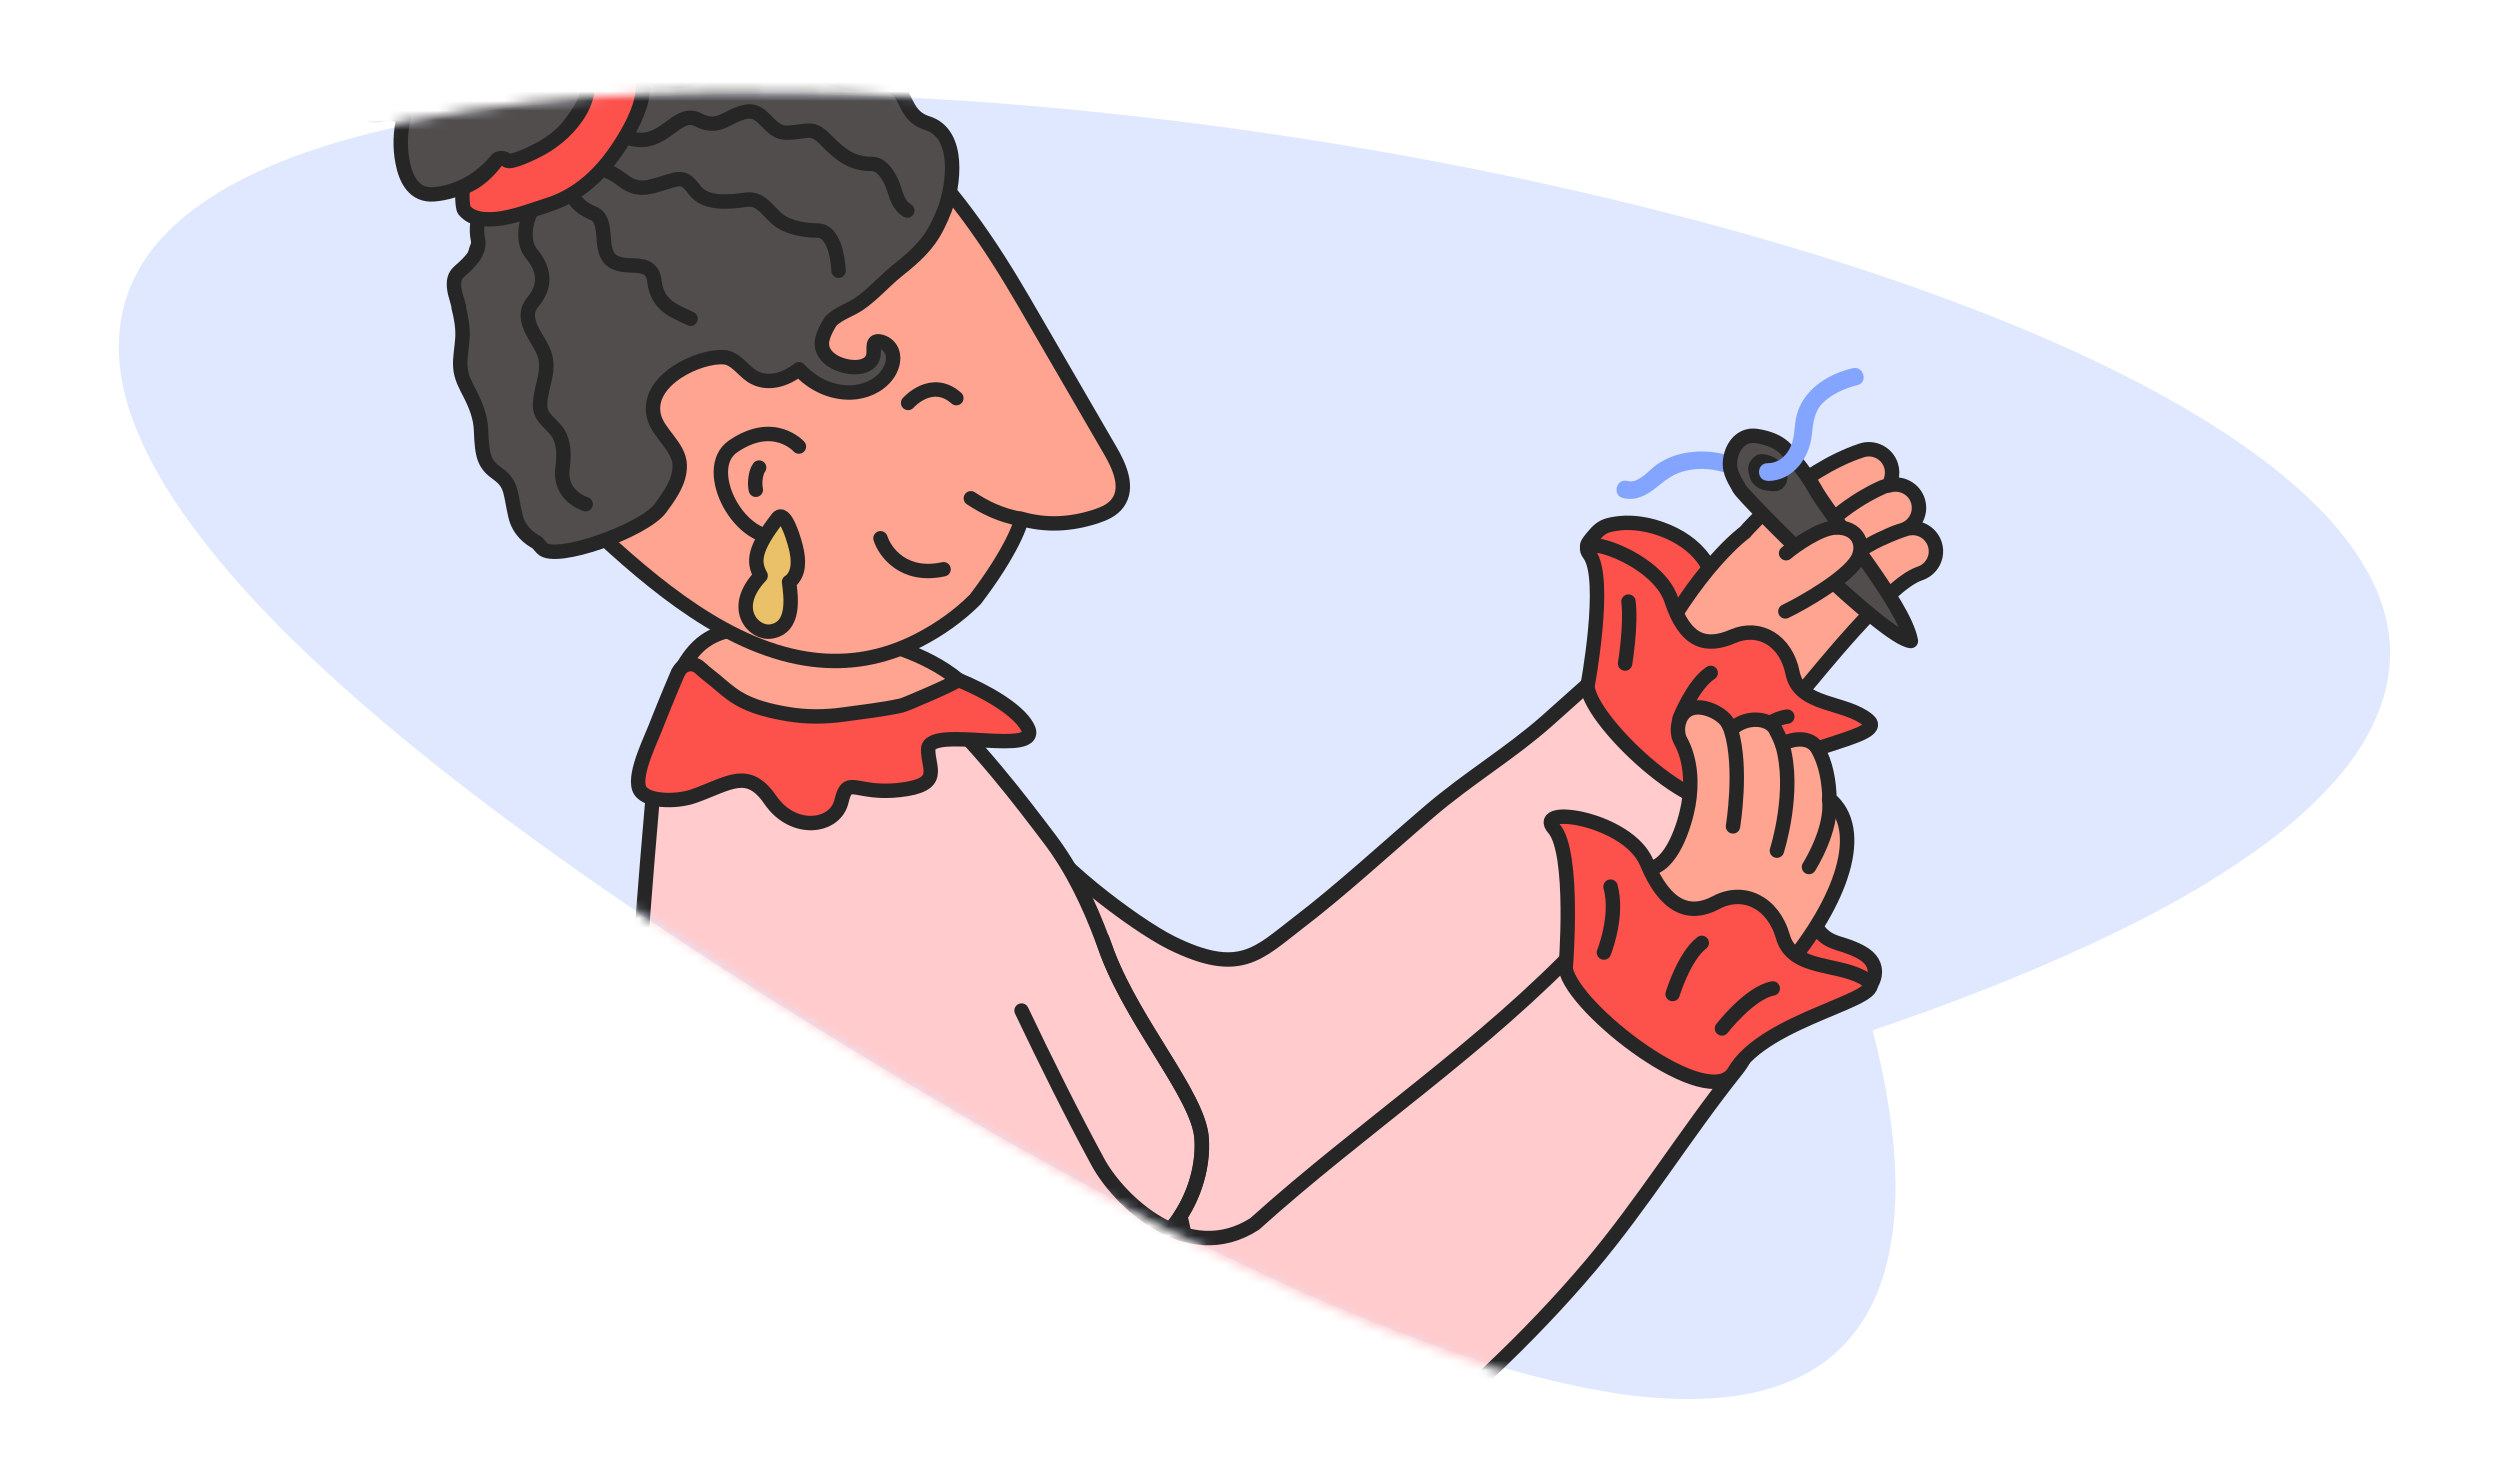 <?xml version="1.0" encoding="UTF-8"?> <svg xmlns="http://www.w3.org/2000/svg" width="260" height="154" viewBox="0 0 260 154" fill="none"><mask id="mask0_5540_7143" style="mask-type:alpha" maskUnits="userSpaceOnUse" x="0" y="0" width="260" height="154"><rect x="0.57" y="0.611" width="259.062" height="153.121" rx="16" fill="white"></rect></mask><g mask="url(#mask0_5540_7143)"><path d="M194.761 107.149C195.001 107.068 195.251 106.983 195.491 106.902C202.214 104.592 209.669 101.8 217.604 98.116C221.559 96.259 225.659 94.207 229.719 91.698C233.774 89.198 237.897 86.351 241.499 82.639C243.321 80.817 244.986 78.737 246.266 76.381C247.557 74.04 248.444 71.385 248.55 68.601C248.676 65.816 248.002 62.977 246.718 60.415C245.452 57.834 243.662 55.487 241.633 53.334C237.523 49.061 232.472 45.518 227.05 42.36C221.617 39.206 215.759 36.431 209.621 33.897C197.325 28.846 183.915 24.706 169.664 21.212C155.408 17.726 140.288 14.894 124.407 12.852C108.529 10.841 91.868 9.533 74.577 9.802C65.939 9.959 57.125 10.513 48.272 11.892C43.847 12.588 39.416 13.507 35.043 14.807C30.678 16.092 26.348 17.783 22.387 20.227C20.426 21.467 18.557 22.905 16.947 24.623C15.341 26.334 14.045 28.378 13.256 30.626C11.662 35.151 12.333 40.218 14.184 44.608C15.968 49.078 18.681 53.125 21.687 56.928C24.715 60.723 28.062 64.296 31.621 67.689C38.747 74.48 46.544 80.739 54.708 86.696C62.865 92.669 71.386 98.366 80.161 103.913C97.73 114.932 116.155 125.739 136.073 134.656C146.061 138.982 156.45 142.993 167.523 144.819C170.282 145.264 173.09 145.534 175.92 145.492C178.735 145.48 181.598 145.18 184.333 144.312C187.053 143.457 189.683 142.054 191.686 139.942C193.713 137.861 195.109 135.23 195.939 132.462C197.57 126.882 197.318 120.969 196.45 115.282C196.028 112.549 195.45 109.843 194.758 107.157L194.761 107.149Z" fill="#DFE8FF"></path><mask id="mask1_5540_7143" style="mask-type:alpha" maskUnits="userSpaceOnUse" x="12" y="9" width="237" height="137"><path d="M194.456 107.56C194.695 107.48 194.947 107.397 195.186 107.317C201.921 105.042 209.391 102.289 217.345 98.646C221.31 96.81 225.42 94.779 229.493 92.292C233.562 89.813 237.7 86.987 241.321 83.294C243.152 81.482 244.828 79.411 246.12 77.061C247.424 74.728 248.324 72.077 248.445 69.293C248.585 66.509 247.927 63.667 246.655 61.098C245.403 58.51 243.625 56.154 241.608 53.991C237.52 49.696 232.488 46.126 227.082 42.941C221.666 39.759 215.822 36.953 209.697 34.386C197.429 29.272 184.04 25.062 169.807 21.493C155.57 17.933 140.465 15.022 124.595 12.897C108.728 10.803 92.073 9.408 74.781 9.586C66.143 9.699 57.326 10.206 48.465 11.539C44.037 12.211 39.601 13.108 35.222 14.385C30.85 15.647 26.512 17.316 22.538 19.738C20.57 20.968 18.693 22.396 17.075 24.106C15.46 25.809 14.153 27.846 13.352 30.089C11.735 34.606 12.379 39.677 14.208 44.076C15.968 48.555 18.66 52.617 21.646 56.435C24.654 60.246 27.982 63.836 31.523 67.248C38.614 74.076 46.378 80.376 54.511 86.376C62.637 92.391 71.128 98.132 79.874 103.726C97.385 114.836 115.753 125.739 135.625 134.76C145.589 139.138 155.958 143.204 167.02 145.087C169.778 145.547 172.584 145.831 175.414 145.804C178.229 145.807 181.094 145.521 183.833 144.668C186.557 143.827 189.195 142.438 191.209 140.336C193.247 138.266 194.657 135.643 195.501 132.878C197.161 127.308 196.94 121.393 196.101 115.701C195.694 112.966 195.13 110.257 194.452 107.567L194.456 107.56Z" fill="#FFF1D5"></path></mask><g mask="url(#mask1_5540_7143)"><path d="M182.055 48.334C180.035 47.167 177.663 46.705 175.351 47.094C174.28 47.276 173.209 47.69 172.321 48.31C171.481 48.893 170.41 50.327 169.254 50.023C168.098 49.719 167.636 51.482 168.768 51.786C170.057 52.126 171.189 51.555 172.175 50.765C173.051 50.06 173.842 49.391 174.937 49.063C177.005 48.443 179.281 48.844 181.13 49.902C182.153 50.485 183.065 48.917 182.055 48.322L182.055 48.334Z" fill="#83A5FF"></path><path d="M165.094 56.866C164.875 56.684 165.63 55.87 165.727 55.748C166.153 55.225 166.579 54.824 167.248 54.63C167.832 54.472 168.453 54.399 169.049 54.375C170.363 54.35 171.677 54.606 172.906 55.068C174.561 55.675 176.167 56.696 177.202 58.167C178.917 60.598 178.796 62.628 180.268 65.132C181.753 67.66 182.969 68.146 177.214 67.307C171.47 66.456 167.723 58.92 165.094 56.879L165.094 56.866Z" fill="#FD524C" stroke="#262626" stroke-width="1.5" stroke-linecap="round" stroke-linejoin="round"></path><path d="M86.027 70.857C91.588 68.001 102.588 80.216 107.053 85.346C108.745 89.186 117.968 96.127 121.789 98.035C128.919 101.56 130.83 99.19 135.003 95.981C139.335 92.687 144.336 88.093 148.583 84.458C152.72 80.909 156.943 78.442 160.849 75.002C164.961 71.356 165.923 70.456 165.923 70.456C169.634 66.895 170.437 71.635 174.221 75.184C178.115 78.867 183.408 80.228 179.721 84.118C171.642 92.663 153.389 109.157 148.766 113.046C146.454 115.003 134.833 127.182 131.414 129.029C127.447 131.169 123.079 132.238 118.576 131.679C114.488 131.156 111.482 123.9 108.282 121.384C104.839 118.674 102.527 115.076 100.093 111.49C97.659 107.905 95.275 104.173 93.291 100.247C90.602 94.826 77.46 81.274 77.266 73.762" fill="#FFCBCD"></path><path d="M86.027 70.857C91.588 68.001 102.588 80.216 107.053 85.346C108.745 89.186 117.968 96.127 121.789 98.035C128.919 101.56 130.83 99.19 135.003 95.981C139.335 92.687 144.336 88.093 148.583 84.458C152.72 80.909 156.943 78.442 160.849 75.002C164.961 71.356 165.923 70.456 165.923 70.456C169.634 66.895 170.437 71.635 174.221 75.184C178.115 78.867 183.408 80.228 179.721 84.118C171.642 92.663 153.389 109.157 148.766 113.046C146.454 115.003 134.833 127.182 131.414 129.029C127.447 131.169 123.079 132.238 118.576 131.679C114.488 131.156 111.482 123.9 108.282 121.384C104.839 118.674 102.527 115.076 100.093 111.49C97.659 107.905 95.275 104.173 93.291 100.247C90.602 94.826 77.46 81.274 77.266 73.762" stroke="#262626" stroke-width="1.5" stroke-linecap="round" stroke-linejoin="round"></path><path d="M68.187 79.62C68.187 79.62 65.851 103.553 63.563 146.41C61.276 189.292 60.898 196.037 60.898 196.037C60.898 196.037 121.654 193.716 136.365 193.558C135.477 189.121 130.099 161.579 125.171 137.695C124.392 133.951 123.601 130.22 122.761 126.476C124.27 124.167 125.171 121.225 124.976 118.406C124.696 114.042 118.077 106.701 115.193 99.177C115.095 98.934 114.998 98.666 114.925 98.436C114.84 98.217 114.767 98.01 114.669 97.791C113.27 94.048 111.567 90.438 109.169 87.265C103.158 79.328 90.637 62.749 78.615 65.034C72.908 66.116 70 72.035 68.686 77.165C68.491 77.943 68.272 78.781 68.175 79.608L68.175 79.632L68.187 79.62Z" fill="#FFCBCD" stroke="#262626" stroke-width="1.5" stroke-linecap="round" stroke-linejoin="round"></path><path d="M114.414 130.474C119.999 132.261 125.378 124.981 124.964 118.417C124.672 113.774 117.164 105.728 114.657 97.693" stroke="#262626" stroke-width="1.5" stroke-linecap="round" stroke-linejoin="round"></path><path d="M70.274 70.673C71.734 67.914 72.975 66.066 76.346 65.483C79.838 64.887 82.089 66.091 87.82 66.236C90.96 66.309 96.423 67.987 99.66 70.709C100.499 75.279 93.259 78.488 87.735 79.011C83.829 79.388 70.213 74.453 70.274 70.661L70.274 70.673Z" fill="#FEA491" stroke="#262626" stroke-width="1.5" stroke-linecap="round" stroke-linejoin="round"></path><path d="M70.552 69.92C70.929 69.033 72.061 68.79 72.766 69.434C73.472 70.078 74.19 70.6 74.397 70.783C75.139 71.415 75.906 72.096 76.733 72.594C78.266 73.53 80.225 73.98 81.966 74.271C83.876 74.587 85.811 74.575 87.733 74.308C89.753 74.028 91.761 73.809 93.756 73.372C94.243 73.262 99.816 70.844 99.646 70.698C102.481 71.865 105.815 73.736 106.837 75.584C108.687 78.878 96.567 75.292 96.531 77.93C96.494 79.923 98.174 81.637 93.562 82.16C88.95 82.682 88.159 80.543 87.514 83.326C86.869 86.098 82.489 86.645 80.128 83.205C77.767 79.765 75.833 81.491 72.17 82.792C70.333 83.448 66.938 83.424 66.463 81.965C65.928 80.336 67.778 76.775 68.362 75.171C68.544 74.684 69.639 71.986 70.528 69.92L70.552 69.92Z" fill="#FD524C" stroke="#262626" stroke-width="1.5" stroke-linecap="round" stroke-linejoin="round"></path><path d="M54.048 44.747C54.766 48.697 58.732 52.185 61.507 54.799C67.931 60.803 75.889 67.561 84.59 68.606C88.155 69.032 91.817 68.509 95.577 66.564C97.719 65.458 99.715 64.048 101.418 62.347C105.202 57.412 106.419 54.033 106.139 53.936C108.78 54.701 111.372 54.556 113.988 53.705C114.84 53.425 115.728 53.036 116.251 52.295C117.407 50.703 116.434 48.502 115.448 46.825C112.467 41.684 109.473 36.53 106.492 31.389C99.654 19.635 88.958 4.758 73.115 9.365C64.451 11.893 58.416 20.024 55.581 28.593C53.865 33.783 53.099 39.374 54.084 44.759L54.06 44.759L54.048 44.747Z" fill="#FEA491" stroke="#262626" stroke-width="1.5" stroke-linecap="round" stroke-linejoin="round"></path><path d="M49.445 26.297C49.543 26.078 49.628 25.872 49.652 25.641C49.567 25.859 49.494 26.066 49.445 26.297Z" fill="#504D4C" stroke="#262626" stroke-width="1.5" stroke-linecap="round" stroke-linejoin="round"></path><path d="M51.631 19.332C51.826 19.32 52.008 19.259 52.215 19.186C53.128 18.87 53.919 18.275 54.466 17.558C54.576 17.424 54.685 17.266 54.771 17.096C54.795 17.132 54.807 17.157 54.831 17.181C55.732 14.969 57.35 12.185 60.088 10.629C59.954 10.423 59.833 10.253 59.784 10.143C59.857 10.107 59.93 10.07 59.991 10.034C60.818 9.475 61.341 8.417 61.11 7.457C61.062 7.226 60.964 7.007 60.842 6.813C60.441 6.789 60.064 6.801 59.735 6.813C58.153 6.947 56.864 7.846 55.708 8.867C53.566 10.775 51.838 13.06 51.546 15.99C51.473 16.658 51.424 18.068 51.643 19.32L51.631 19.332Z" fill="#FD524C" stroke="#262626" stroke-width="1.5" stroke-linecap="round" stroke-linejoin="round"></path><path d="M47.692 31.95C47.96 32.983 48.155 34.053 48.094 35.135C48.045 36.144 47.802 37.177 47.875 38.186C47.936 39.207 48.434 40.094 48.897 40.993C49.493 42.16 49.98 43.4 50.029 44.737C50.126 47.52 50.369 48.298 51.793 49.295C52.231 49.623 52.523 49.915 52.73 50.267C53.058 50.79 53.156 51.41 53.326 52.273C53.399 52.674 53.472 53.087 53.594 53.598C53.934 55.19 55.103 56.041 55.857 56.43C56.027 56.624 56.21 56.819 56.38 57.025C57.719 58.484 66.954 55.19 68.682 52.856C69.668 51.507 70.714 50.097 70.69 48.383C70.666 46.439 68.39 45.065 67.989 43.206C67.186 39.511 72.722 36.946 75.314 37.153C76.47 37.238 77.249 38.489 78.149 39.085C79.743 40.13 81.678 39.511 83.089 38.404C84.513 39.936 86.387 40.86 88.492 40.823C89.94 40.775 91.388 40.155 92.252 39C92.751 38.331 93.043 37.444 92.799 36.654C92.641 36.144 92.203 35.706 91.692 35.56C90.573 35.232 90.95 36.217 90.841 36.909C90.719 37.712 90.062 38.064 89.319 38.161C87.884 38.331 85.608 37.541 85.474 35.864C85.426 35.22 85.815 34.308 86.411 33.385C87.251 32.558 88.334 32.279 89.307 31.634C90.755 30.65 91.899 29.301 93.262 28.195C94.503 27.21 95.732 26.177 96.645 24.913C97.326 23.965 97.825 22.871 98.251 21.789C99.176 19.309 99.93 13.901 96.438 12.807C93.627 11.944 94.564 8.893 91.996 8.856C89.441 8.808 89.429 9.027 86.655 8.261C83.868 7.495 84.124 6.45 80.948 7.143C78.599 7.641 77.249 6.243 75.29 6.729C73.331 7.203 73.331 7.921 71.104 8.37C71.031 8.395 70.958 8.395 70.885 8.407C68.695 8.723 66.078 7.337 63.815 8.674C62.902 9.221 62.379 10.169 62.075 11.105C59.033 12.552 56.332 14.521 54.324 17.158C53.752 17.912 53.217 18.665 52.73 19.431C50.211 19.784 49.311 22.919 49.688 24.816C49.761 25.119 49.761 25.387 49.712 25.654C49.676 25.885 49.59 26.092 49.481 26.311C49.213 26.87 48.727 27.356 48.24 27.818C47.85 28.17 47.412 28.462 47.279 28.997C47.035 29.981 47.51 31.014 47.741 31.95L47.692 31.95Z" fill="#504D4C" stroke="#262626" stroke-width="1.5" stroke-linecap="round" stroke-linejoin="round"></path><path d="M83.085 46.44C83.085 46.44 80.481 43.499 76.222 46.44C72.79 48.81 77.025 56.857 81.478 55.751" fill="#FEA491"></path><path d="M83.085 46.44C83.085 46.44 80.481 43.499 76.222 46.44C72.79 48.81 77.025 56.857 81.478 55.751" stroke="#262626" stroke-width="1.5" stroke-linecap="round" stroke-linejoin="round"></path><path d="M78.949 48.627C78.596 49.077 78.438 50.219 78.608 50.936L78.949 48.627Z" fill="#FEA491"></path><path d="M78.949 48.627C78.596 49.077 78.438 50.219 78.608 50.936" stroke="#262626" stroke-width="1.5" stroke-linecap="round" stroke-linejoin="round"></path><path d="M61.562 11.372C64.568 10.898 62.755 13.499 65.456 14.362C69.022 15.492 70.336 11.287 72.599 12.454C74.85 13.62 75.605 11.967 77.637 11.615C79.486 11.299 79.936 13.827 81.798 13.803C84.025 13.766 84.366 12.988 85.911 14.581C87.456 16.173 88.673 17.048 90.644 17.048C91.666 17.048 92.299 18.081 92.689 18.895C93.236 20.05 93.188 21.144 94.356 21.898" fill="#504D4C"></path><path d="M61.562 11.372C64.568 10.898 62.755 13.499 65.456 14.362C69.022 15.492 70.336 11.287 72.599 12.454C74.85 13.62 75.605 11.967 77.637 11.615C79.486 11.299 79.936 13.827 81.798 13.803C84.025 13.766 84.366 12.988 85.911 14.581C87.456 16.173 88.673 17.048 90.644 17.048C91.666 17.048 92.299 18.081 92.689 18.895C93.236 20.05 93.188 21.144 94.356 21.898" stroke="#262626" stroke-width="1.5" stroke-linecap="round" stroke-linejoin="round"></path><path d="M87.21 28.159C87.21 28.159 87.088 24.014 85.044 23.977C83.827 23.953 82.623 23.783 81.528 23.236C80.031 22.483 79.398 20.501 77.585 20.769C75.894 21.024 73.375 21.279 72.268 19.796C71.172 18.338 70.832 18.459 69.043 19.018C67.23 19.59 66.22 19.894 64.687 18.69C63.275 17.584 61.499 17.086 59.734 17.56" fill="#504D4C"></path><path d="M87.21 28.159C87.21 28.159 87.088 24.014 85.044 23.977C83.827 23.953 82.623 23.783 81.528 23.236C80.031 22.483 79.398 20.501 77.585 20.769C75.894 21.024 73.375 21.279 72.268 19.796C71.172 18.338 70.832 18.459 69.043 19.018C67.23 19.59 66.22 19.894 64.687 18.69C63.275 17.584 61.499 17.086 59.734 17.56" stroke="#262626" stroke-width="1.5" stroke-linecap="round" stroke-linejoin="round"></path><path d="M60.907 52.431C60.907 52.431 58.145 51.628 58.498 48.748C58.632 47.666 58.705 46.475 58.255 45.442C57.671 44.105 56.101 43.631 56.162 42.05C56.247 40.021 57.391 38.38 56.454 36.399C55.736 34.891 54.032 33.056 55.407 31.427C57.05 29.471 56.381 27.696 55.249 26.347C54.117 24.998 54.714 22.044 55.967 21.145" fill="#504D4C"></path><path d="M60.907 52.431C60.907 52.431 58.145 51.628 58.498 48.748C58.632 47.666 58.705 46.475 58.255 45.442C57.671 44.105 56.101 43.631 56.162 42.05C56.247 40.021 57.391 38.38 56.454 36.399C55.736 34.891 54.032 33.056 55.407 31.427C57.05 29.471 56.381 27.696 55.249 26.347C54.117 24.998 54.714 22.044 55.967 21.145" stroke="#262626" stroke-width="1.5" stroke-linecap="round" stroke-linejoin="round"></path><path d="M71.819 33.151C70.152 32.337 68.352 31.814 68.059 29.25C67.767 26.685 65.066 28.241 63.606 27.074C62.146 25.907 63.448 22.869 61.659 22.164C59.87 21.459 58.678 19.757 59.031 17.764" fill="#504D4C"></path><path d="M71.819 33.151C70.152 32.337 68.352 31.814 68.059 29.25C67.767 26.685 65.066 28.241 63.606 27.074C62.146 25.907 63.448 22.869 61.659 22.164C59.87 21.459 58.678 19.757 59.031 17.764" stroke="#262626" stroke-width="1.5" stroke-linecap="round" stroke-linejoin="round"></path><path d="M31.148 0.943C30.54 2.073 30.637 3.398 31.124 4.541C31.465 5.294 32.037 6.024 32.791 6.413C33.059 6.546 33.351 6.656 33.631 6.692C34.543 6.838 35.468 6.522 36.211 6.072C36.296 6.024 36.369 5.963 36.454 5.902C36.563 6.024 34.276 9.549 37.865 11.7C38.462 12.052 39.228 12.101 40.08 11.773C40.421 11.651 41.674 11.955 41.99 12.247C41.613 13.742 41.577 15.371 41.869 16.878C42.209 18.665 43.073 20.378 45.13 20.208C47.673 20.014 49.973 18.64 51.591 16.72C51.627 16.683 51.652 16.647 51.688 16.598C51.871 16.392 52.504 16.428 52.674 16.622C53.027 17.012 53.453 17.364 53.952 17.619C56.787 15.82 60.462 12.709 61.764 8.236C61.301 7.604 60.681 6.716 60.23 6.072C60.011 5.756 59.841 5.489 59.756 5.331C59.877 5.27 59.975 5.221 60.072 5.149C62.007 3.763 62.725 0.505 60.218 -0.661C59.33 -1.075 58.283 -1.148 57.322 -1.208C57.054 -1.208 55.728 -1.062 55.546 -1.281C56.458 -3.688 56.848 -6.192 53.708 -8.611C52.078 -9.862 48.999 -9.048 48.902 -9.17C49.267 -11.017 48.817 -13.047 47.077 -13.959C44.667 -15.186 40.64 -13.557 39.532 -11.078C39.605 -11.248 39.009 -12.439 38.912 -12.622C37.902 -14.53 34.556 -15.174 33.071 -13.497C31.733 -11.989 34.13 -7.784 34.069 -7.723C32.633 -9.303 27.924 -8.987 26.646 -7.018C25.344 -5.049 26.147 -1.22 28.946 -0.613C29.725 -0.443 31.562 -0.017 32.414 -0.394C32.475 -0.394 31.465 0.299 31.124 0.919L31.124 0.943L31.148 0.943Z" fill="#504D4C" stroke="#262626" stroke-width="1.5" stroke-linecap="round" stroke-linejoin="round"></path><path d="M49.087 22.469C49.585 22.725 50.169 22.81 50.754 22.81C52.871 22.834 54.964 21.947 56.959 21.327C60.756 20.136 63.299 17.231 65.221 13.888C66.256 12.077 67.108 10.108 66.84 7.993C66.402 4.48 65.818 0.482 61.413 0.287C61.595 0.579 61.741 0.919 61.827 1.259C62.179 2.73 61.376 4.322 60.111 5.185C60.014 5.258 59.916 5.307 59.794 5.368C59.88 5.526 60.05 5.793 60.269 6.133C62.739 9.707 59.405 13.706 56.314 15.42C55.548 15.845 53.041 17.073 52.688 16.672C52.518 16.489 51.873 16.441 51.703 16.647C50.887 17.753 49.658 18.981 48.271 19.455C47.967 19.564 48.089 21.606 48.271 21.837C48.502 22.117 48.782 22.336 49.074 22.482L49.087 22.469Z" fill="#FD524C" stroke="#262626" stroke-width="1.5" stroke-linecap="round" stroke-linejoin="round"></path><path d="M94.445 41.905C94.445 41.905 96.879 39.121 99.459 41.407" stroke="#262626" stroke-width="1.5" stroke-linecap="round" stroke-linejoin="round"></path><path d="M100.969 51.822C102.49 52.831 104.132 53.585 105.921 53.925L100.969 51.822Z" fill="#FEA491"></path><path d="M100.969 51.822C102.49 52.831 104.132 53.585 105.921 53.925" stroke="#262626" stroke-width="1.5" stroke-linecap="round" stroke-linejoin="round"></path><path d="M79.105 59.88C75.869 63.296 78.4 65.958 80.176 65.678C82.719 65.289 82.269 62.093 82.062 60.525C82.196 60.44 82.33 60.342 82.439 60.196C83.267 59.175 82.987 57.656 82.659 56.501C82.537 56.064 81.624 52.904 80.858 53.913C78.424 57.085 78.29 58.41 79.105 59.868L79.105 59.88Z" fill="#EAC068" stroke="#262626" stroke-width="1.5" stroke-linecap="round" stroke-linejoin="round"></path><path d="M194.577 102.399C194.577 102.399 196 100.357 193.53 99.02C191.048 97.695 189.904 98.485 188.371 95.556C186.85 92.627 182.664 96.492 182.664 96.492C182.664 96.492 184.331 107.941 194.577 102.399Z" fill="#FD524C" stroke="#262626" stroke-width="1.5" stroke-linecap="round" stroke-linejoin="round"></path><path d="M187.483 71.815C188.858 70.271 196.378 60.693 199.651 59.648C200.515 59.369 201.124 58.651 201.294 57.813C201.367 57.412 201.355 57.011 201.221 56.597C200.807 55.321 199.444 54.616 198.167 55.029C197.376 55.285 196.633 55.589 195.916 55.917C196.536 55.601 197.181 55.333 197.838 55.139C198.787 54.859 199.432 54.057 199.554 53.145C199.603 52.817 199.566 52.477 199.481 52.136C199.104 50.848 197.753 50.119 196.463 50.483C196.414 50.483 196.39 50.52 196.341 50.52C196.5 50.301 196.633 50.058 196.694 49.791C196.816 49.341 196.816 48.855 196.658 48.381C196.232 47.105 194.857 46.424 193.591 46.849C187.142 48.989 181.679 55.054 181.484 55.345C181.484 55.345 176.471 58.895 171.336 69.056" fill="#FEA491"></path><path d="M187.483 71.815C188.858 70.271 196.378 60.693 199.651 59.648C200.515 59.369 201.124 58.651 201.294 57.813C201.367 57.412 201.355 57.011 201.221 56.597C200.807 55.321 199.444 54.616 198.167 55.029C197.376 55.285 196.633 55.589 195.916 55.917C196.536 55.601 197.181 55.333 197.838 55.139C198.787 54.859 199.432 54.057 199.554 53.145C199.603 52.817 199.566 52.477 199.481 52.136C199.104 50.848 197.753 50.119 196.463 50.483C196.414 50.483 196.39 50.52 196.341 50.52C196.5 50.301 196.633 50.058 196.694 49.791C196.816 49.341 196.816 48.855 196.658 48.381C196.232 47.105 194.857 46.424 193.591 46.849C187.142 48.989 181.679 55.054 181.484 55.345C181.484 55.345 176.471 58.895 171.336 69.056" stroke="#262626" stroke-width="1.5" stroke-linecap="round" stroke-linejoin="round"></path><path d="M195.896 50.619C195.896 50.619 190.785 52.661 187.719 57.256" stroke="#262626" stroke-width="1.5" stroke-linecap="round" stroke-linejoin="round"></path><path d="M195.672 56.018C195.672 56.018 191.474 57.853 189.539 60.952L195.672 56.018Z" fill="#FEA491"></path><path d="M195.672 56.018C195.672 56.018 191.474 57.853 189.539 60.952" stroke="#262626" stroke-width="1.5" stroke-linecap="round" stroke-linejoin="round"></path><path d="M165.093 71.391C165.093 71.391 167.186 60.208 165.312 57.668C163.438 55.152 172.358 57.923 173.818 62.396C175.278 66.869 177.48 67.355 180.218 66.176C182.956 64.997 185.742 66.565 186.436 70.017C187.13 73.469 191.912 72.922 194.272 74.891C196.645 76.86 184.1 77.687 180.632 82.707C177.882 86.681 165.458 75.377 165.093 71.379L165.093 71.391Z" fill="#FD524C" stroke="#262626" stroke-width="1.5" stroke-linecap="round" stroke-linejoin="round"></path><path d="M169.008 69.008C169.008 69.008 169.665 65.046 169.361 62.566" stroke="#262626" stroke-width="1.5" stroke-linecap="round" stroke-linejoin="round"></path><path d="M174.672 74.721C174.672 74.721 176.071 71.172 177.909 69.981" stroke="#262626" stroke-width="1.5" stroke-linecap="round" stroke-linejoin="round"></path><path d="M180.633 78.018C180.633 78.018 183.59 74.772 185.877 74.529" stroke="#262626" stroke-width="1.5" stroke-linecap="round" stroke-linejoin="round"></path><path d="M167.195 94.618C165.114 93.633 161.159 91.834 164.226 90.388C165.54 89.768 167 89.805 168.412 89.975C169.361 90.084 170.359 90.364 171.308 90.339C173.839 90.278 175.226 85.745 175.591 83.715C175.98 81.515 175.871 79.011 174.763 77.018C174.252 76.118 174.447 74.21 175.81 73.7C177.161 73.189 179.156 74.247 179.667 75.17C179.801 75.426 179.911 75.656 180.044 75.912C180.336 75.571 180.75 75.304 181.261 75.097C182.6 74.575 184.109 74.903 184.62 75.814C184.9 76.325 185.131 76.823 185.325 77.358C185.398 77.322 185.484 77.285 185.569 77.261C186.7 76.763 188.282 76.629 189 77.82C189.913 79.364 190.229 81.321 190.266 83.083C194.135 86.34 191.555 93.694 185.654 100.756C179.521 108.109 167.487 106.955 167.487 106.955L167.037 106.238C167.755 102.482 168.898 100.61 170.03 97.851C169.397 96.696 168.4 95.189 167.195 94.606L167.219 94.606L167.195 94.618Z" fill="#FEA491" stroke="#262626" stroke-width="1.5" stroke-linecap="round" stroke-linejoin="round"></path><path d="M180.23 85.943C180.23 85.943 181.24 79.865 180.023 75.939" stroke="#262626" stroke-width="1.5" stroke-linecap="round" stroke-linejoin="round"></path><path d="M184.797 88.468C184.797 88.468 186.805 82.22 185.344 77.383" stroke="#262626" stroke-width="1.5" stroke-linecap="round" stroke-linejoin="round"></path><path d="M188.133 90.17C188.133 90.17 190.652 86.208 190.226 83.133" stroke="#262626" stroke-width="1.5" stroke-linecap="round" stroke-linejoin="round"></path><path d="M106.241 105.098C108.796 110.459 111.424 115.77 114.187 120.863C116.328 124.801 123.434 131.814 130.48 127.293C141.711 117.18 154.329 108.915 164.745 97.879C168.384 93.77 169.661 98.729 173.981 102.206C178.447 105.791 184.19 106.776 180.613 111.249C175.319 117.873 170.878 125.141 165.402 131.632C158.99 139.229 151.007 146.667 143.086 152.733C130.188 162.602 112.361 164.535 101.082 150.788C96.519 145.124 93.416 141.429 90.045 135.886C86.711 130.356 75.833 111.37 74.969 103.397" fill="#FFCBCD"></path><path d="M106.241 105.098C108.796 110.459 111.424 115.77 114.187 120.863C116.328 124.801 123.434 131.814 130.48 127.293C141.711 117.18 154.329 108.915 164.745 97.879C168.384 93.77 169.661 98.729 173.981 102.206C178.447 105.791 184.19 106.776 180.613 111.249C175.319 117.873 170.878 125.141 165.402 131.632C158.99 139.229 151.007 146.667 143.086 152.733C130.188 162.602 112.361 164.535 101.082 150.788C96.519 145.124 93.416 141.429 90.045 135.886C86.711 130.356 75.833 111.37 74.969 103.397" stroke="#262626" stroke-width="1.5" stroke-linecap="round" stroke-linejoin="round"></path><path d="M91.57 55.98C92.033 57.427 93.992 60.113 98.129 59.202" stroke="#262626" stroke-width="1.5" stroke-linecap="round"></path><path d="M162.83 100.721C162.83 100.721 163.815 88.688 161.601 86.16C159.386 83.631 169.34 85.114 171.262 89.733C173.185 94.364 175.667 95.361 178.478 93.866C181.289 92.371 184.392 93.805 185.426 97.427C186.46 101.049 191.498 100.04 194.187 101.948C196.876 103.857 183.613 105.802 180.352 111.453C177.772 115.914 163.572 104.963 162.83 100.745L162.83 100.721Z" fill="#FD524C" stroke="#262626" stroke-width="1.5" stroke-linecap="round" stroke-linejoin="round"></path><path d="M166.805 99.066C166.805 99.066 168.338 95.298 167.498 92.211L166.805 99.066Z" fill="#FFCBCD"></path><path d="M166.805 99.066C166.805 99.066 168.338 95.298 167.498 92.211" stroke="#262626" stroke-width="1.5" stroke-linecap="round" stroke-linejoin="round"></path><path d="M173.953 103.38C173.953 103.38 175.133 99.479 176.983 98.057L173.953 103.38Z" fill="#FFCBCD"></path><path d="M173.953 103.38C173.953 103.38 175.133 99.479 176.983 98.057" stroke="#262626" stroke-width="1.5" stroke-linecap="round" stroke-linejoin="round"></path><path d="M179.086 106.956C179.086 106.956 181.958 103.249 184.367 102.799L179.086 106.956Z" fill="#FFCBCD"></path><path d="M179.086 106.956C179.086 106.956 181.958 103.249 184.367 102.799" stroke="#262626" stroke-width="1.5" stroke-linecap="round" stroke-linejoin="round"></path><path d="M188.655 50.693C188.12 49.635 186.587 47.678 185.796 46.791C185.005 45.904 183.849 45.527 182.681 45.344C181.355 45.15 180.345 46.062 180.016 47.435C179.688 48.809 180.199 49.586 180.892 50.814C181.476 51.835 196.029 66.469 198.731 66.664C198.074 62.762 190.018 53.354 188.655 50.668L188.655 50.693ZM184.664 50.328C184.372 50.364 183.849 50.291 183.569 50.218C183.216 50.121 182.924 49.915 182.754 49.574C182.62 49.295 182.571 48.991 182.559 48.675C182.559 48.505 182.815 48.152 182.961 48.043C183.18 47.897 183.557 48.019 183.788 48.091C184.275 48.237 184.689 48.578 184.932 49.027C185.029 49.197 185.127 49.428 185.139 49.635C185.163 49.915 184.932 50.304 184.652 50.328L184.664 50.328Z" fill="#504D4C" stroke="#262626" stroke-width="1.5" stroke-linecap="round" stroke-linejoin="round"></path><path d="M185.68 63.588C187.76 62.58 192.007 60.1 193.139 58.24C194.051 56.709 193.236 54.703 190.778 54.873C189.294 54.971 186.836 56.624 185.753 57.535" fill="#FEA491"></path><path d="M185.68 63.588C187.76 62.58 192.007 60.1 193.139 58.24C194.051 56.709 193.236 54.703 190.778 54.873C189.294 54.971 186.836 56.624 185.753 57.535" stroke="#262626" stroke-width="1.5" stroke-linecap="round" stroke-linejoin="round"></path><path d="M183.823 50.022C186.463 50.022 188.167 47.664 188.434 45.221C188.568 44.006 188.653 42.839 189.566 41.915C190.479 40.992 191.89 40.359 193.168 40.056C194.312 39.788 193.825 38.026 192.681 38.293C189.992 38.925 187.327 40.651 186.78 43.52C186.573 44.614 186.658 45.695 186.11 46.692C185.624 47.567 184.857 48.175 183.823 48.175C182.642 48.175 182.642 49.998 183.823 49.998L183.823 50.022Z" fill="#83A5FF"></path></g></g></svg> 
